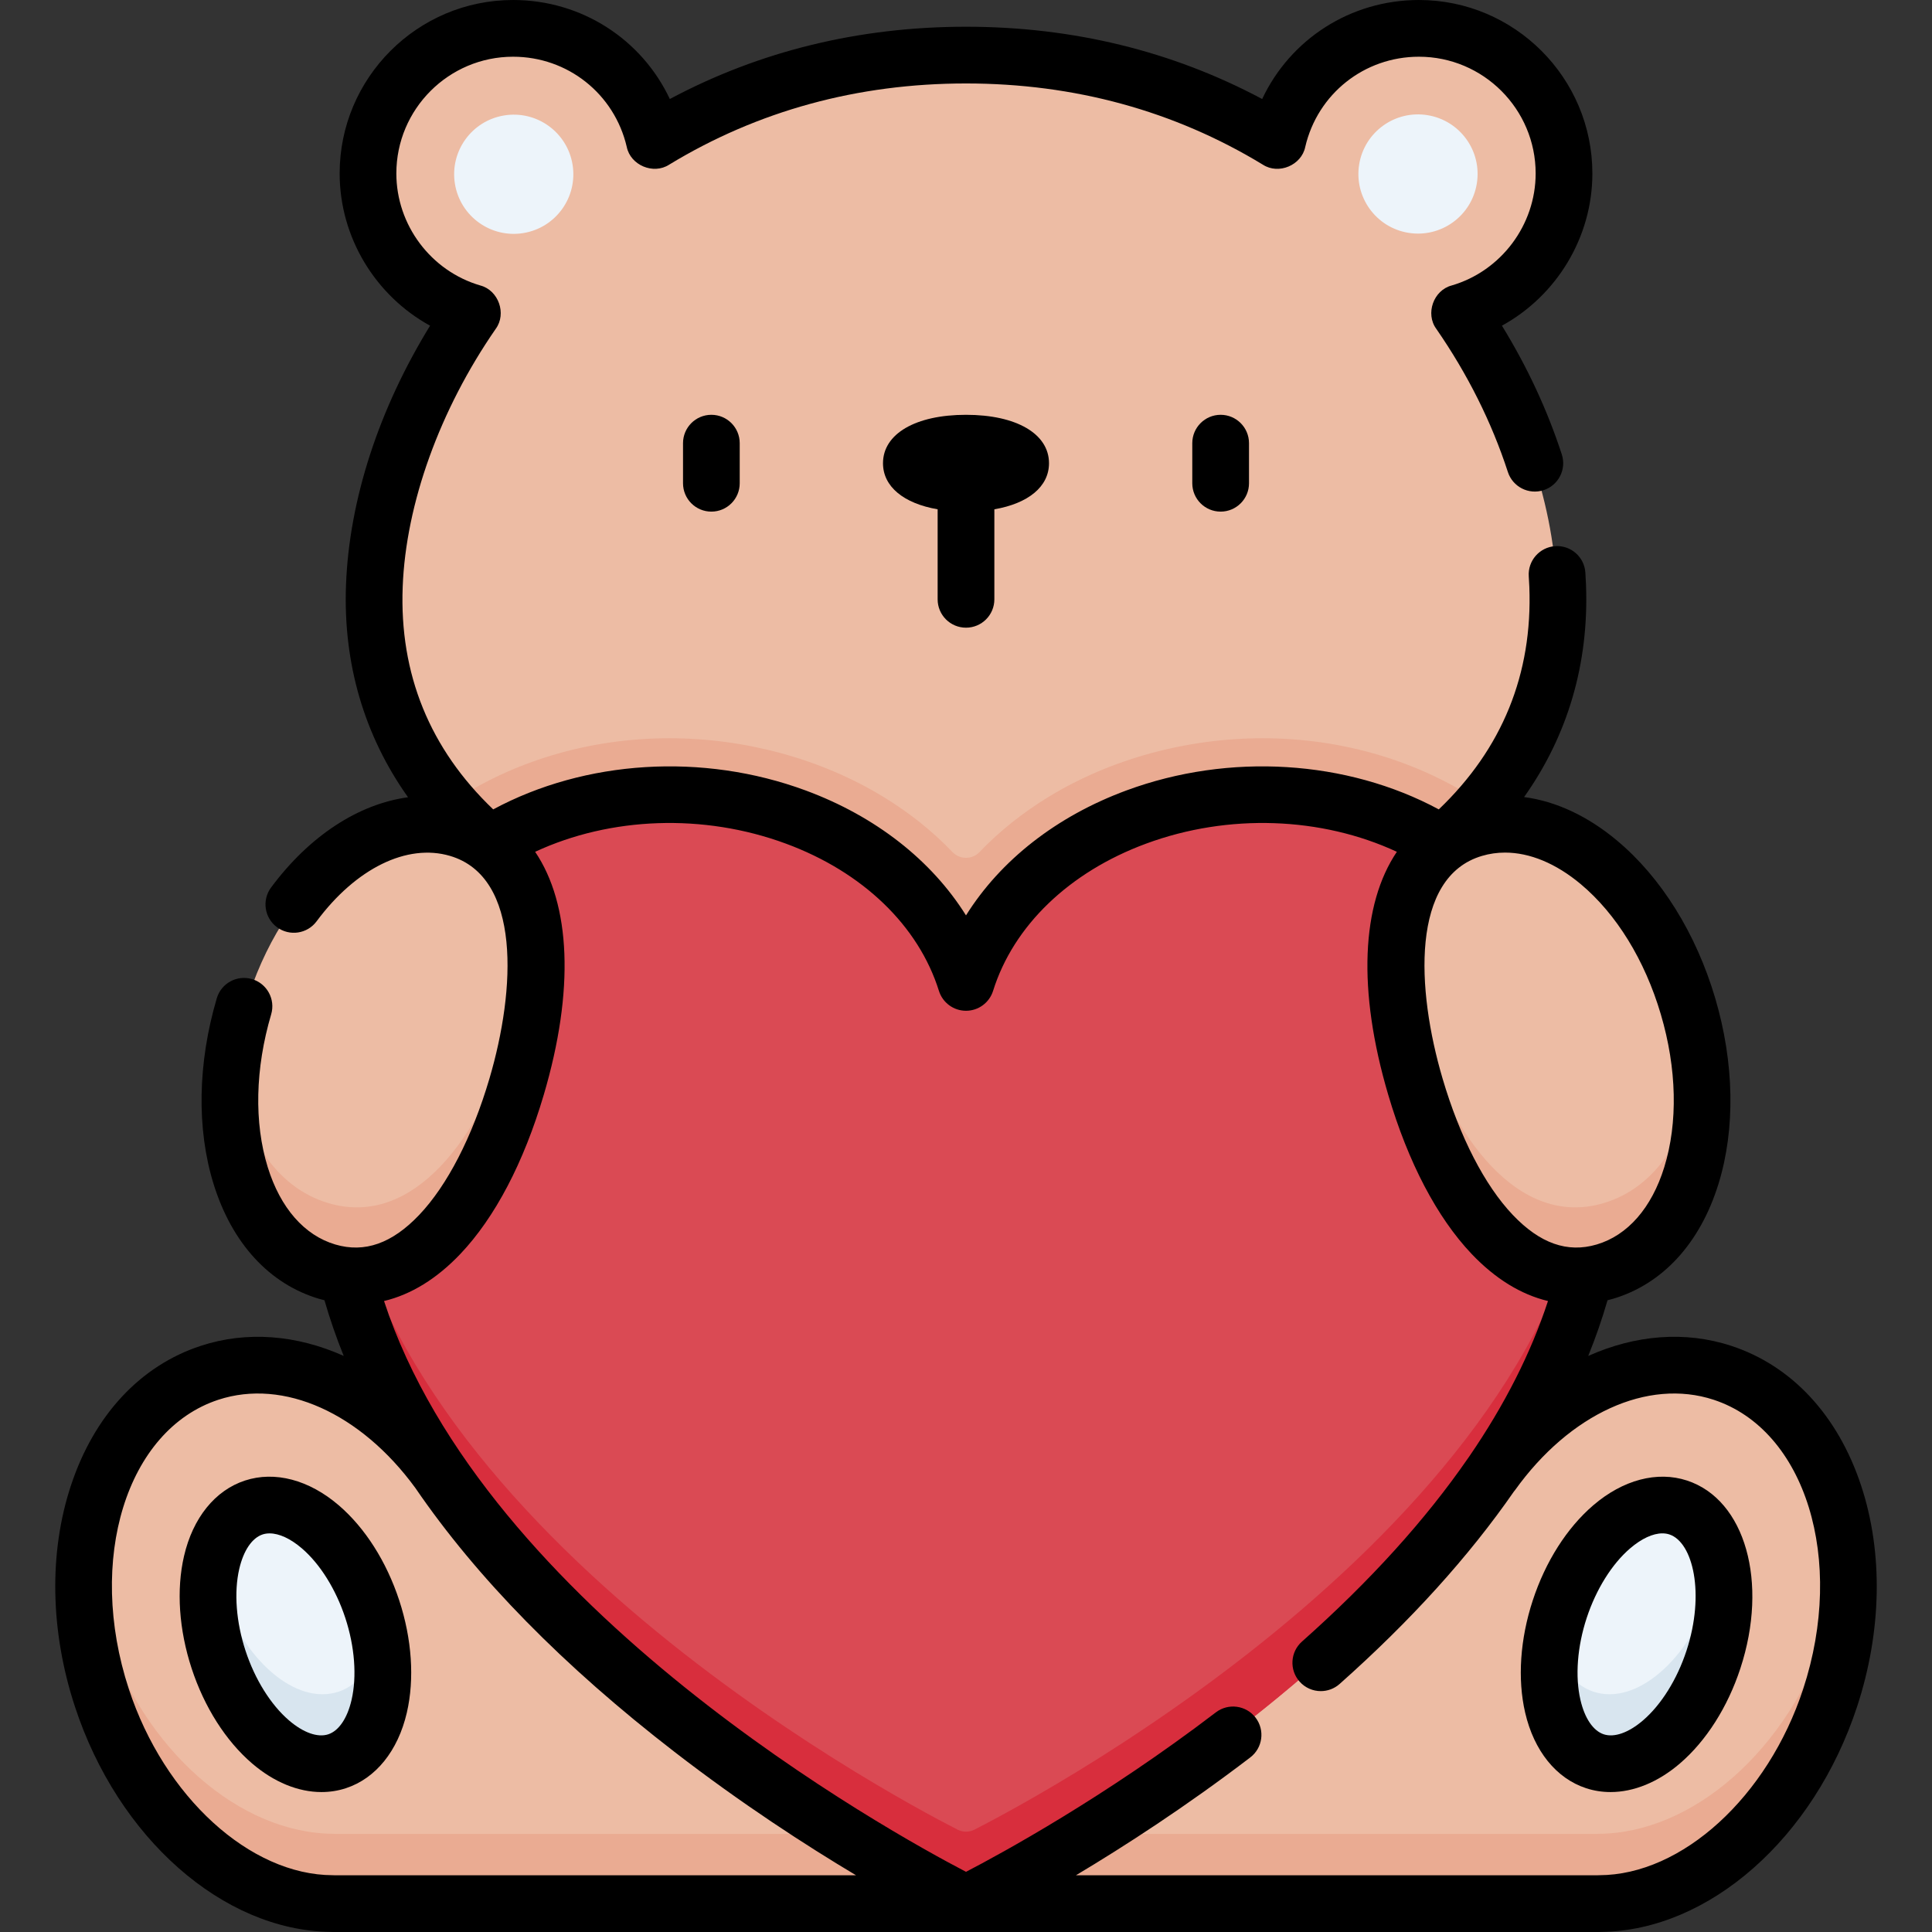 <?xml version="1.0" encoding="UTF-8"?>
<svg xmlns="http://www.w3.org/2000/svg" width="81" height="81" viewBox="0 0 81 81" fill="none">
  <rect x="0" y="0" width="81" height="81" fill="#333333" stroke="none"/>
  <g clip-path="url(#clip0_109_3788)">
    <path d="M61.154 13.164C63.678 12.428 65.523 10.098 65.523 7.337C65.523 3.984 62.805 1.266 59.452 1.266C56.574 1.266 54.165 3.269 53.54 5.957C49.938 3.766 45.564 2.384 40.5 2.384C35.436 2.384 31.063 3.766 27.46 5.957C26.835 3.269 24.427 1.266 21.549 1.266C18.196 1.266 15.477 3.984 15.477 7.337C15.477 10.099 17.323 12.428 19.847 13.164C17.294 16.852 15.882 20.96 15.743 24.588C15.354 34.744 25.296 41.186 40.5 41.186C55.705 41.186 65.647 34.744 65.257 24.588C65.118 20.96 63.706 16.852 61.154 13.164Z" fill="#EDBCA4"></path>
    <path d="M62.495 61.748L62.505 61.746V61.747C65.024 58.229 68.802 56.422 72.153 57.522C76.625 58.99 78.642 65.081 76.657 71.126C74.967 76.273 70.921 79.725 66.996 79.731L66.997 79.734H40.5H14.004L14.005 79.731C10.079 79.725 6.033 76.273 4.343 71.126C2.359 65.081 4.375 58.99 8.847 57.522C12.198 56.422 15.977 58.229 18.496 61.747V61.746L18.505 61.748H62.495Z" fill="#EDBCA4"></path>
    <path d="M76.657 68.278C74.967 73.425 70.921 76.877 66.995 76.883L66.997 76.887H40.5H14.003L14.005 76.883C10.079 76.877 6.033 73.425 4.343 68.278C3.987 67.194 3.762 66.108 3.655 65.047C3.451 66.951 3.659 69.041 4.343 71.126C6.033 76.273 10.079 79.725 14.005 79.731L14.003 79.734H40.5H66.997L66.995 79.731C70.921 79.725 74.967 76.273 76.657 71.126C77.341 69.041 77.549 66.951 77.346 65.047C77.238 66.108 77.013 67.194 76.657 68.278Z" fill="#EAAB92"></path>
    <path d="M62.152 33.693C59.522 31.917 56.301 30.951 52.938 30.951C49.758 30.951 46.581 31.818 43.991 33.392C42.882 34.066 41.903 34.848 41.068 35.722C40.759 36.045 40.241 36.045 39.932 35.722C39.097 34.848 38.118 34.066 37.009 33.392C34.419 31.818 31.242 30.951 28.063 30.951C24.699 30.951 21.477 31.916 18.848 33.692C22.874 38.434 30.563 41.186 40.5 41.186C50.437 41.186 58.126 38.434 62.152 33.693Z" fill="#EAAB92"></path>
    <path d="M40.5 41.186C37.234 30.765 16.516 29.075 14.176 46.183C11.514 65.642 40.5 79.734 40.5 79.734C40.5 79.734 69.486 65.642 66.824 46.183C64.484 29.075 43.766 30.765 40.5 41.186Z" fill="#DA4A54"></path>
    <path d="M40.141 76.706C37.069 75.135 15.296 63.449 14.059 47.297C12.617 66.177 40.5 79.734 40.5 79.734C40.5 79.734 68.383 66.177 66.942 47.297C65.705 63.449 43.931 75.135 40.859 76.706C40.634 76.822 40.367 76.822 40.141 76.706Z" fill="#D82E3D"></path>
    <path d="M21.695 45.554C20.184 50.672 17.282 54.327 13.774 53.291C10.266 52.255 8.777 47.305 10.288 42.186C11.799 37.067 15.738 33.719 19.246 34.755C22.754 35.79 23.206 40.435 21.695 45.554Z" fill="#EDBCA4"></path>
    <path d="M59.305 45.554C60.816 50.672 63.719 54.327 67.226 53.291C70.734 52.255 72.223 47.305 70.712 42.186C69.201 37.067 65.262 33.719 61.754 34.755C58.246 35.79 57.794 40.435 59.305 45.554Z" fill="#EDBCA4"></path>
    <path d="M21.695 42.706C20.184 47.825 17.282 51.479 13.774 50.443C11.541 49.784 10.128 47.538 9.784 44.672C9.32 48.822 10.841 52.425 13.774 53.291C17.282 54.327 20.184 50.672 21.695 45.554C22.386 43.211 22.665 40.968 22.429 39.125C22.309 40.262 22.06 41.47 21.695 42.706Z" fill="#EAAB92"></path>
    <path d="M67.227 50.443C63.719 51.479 60.817 47.825 59.306 42.706C58.941 41.47 58.691 40.262 58.571 39.125C58.335 40.969 58.614 43.211 59.306 45.554C60.817 50.672 63.719 54.327 67.227 53.291C70.16 52.425 71.68 48.822 71.216 44.672C70.873 47.538 69.459 49.784 67.227 50.443Z" fill="#EAAB92"></path>
    <path d="M14.188 73.767C15.964 73.184 16.622 70.335 15.66 67.403C14.697 64.472 12.477 62.568 10.701 63.151C8.926 63.734 8.267 66.583 9.23 69.515C10.193 72.447 12.413 74.35 14.188 73.767Z" fill="#EDF4FA"></path>
    <path d="M71.772 69.536C72.735 66.604 72.076 63.755 70.301 63.172C68.525 62.589 66.305 64.493 65.342 67.424C64.38 70.356 65.038 73.205 66.814 73.788C68.59 74.371 70.809 72.467 71.772 69.536Z" fill="#EDF4FA"></path>
    <path d="M14.184 70.928C12.408 71.511 10.188 69.607 9.226 66.675C9.097 66.282 8.998 65.89 8.926 65.505C8.671 66.649 8.751 68.076 9.226 69.523C10.188 72.455 12.408 74.359 14.184 73.776C15.721 73.272 16.421 71.067 15.956 68.582C15.695 69.756 15.083 70.633 14.184 70.928Z" fill="#D8E5EF"></path>
    <path d="M71.775 66.675C70.812 69.607 68.592 71.511 66.817 70.928C65.917 70.633 65.305 69.756 65.044 68.582C64.58 71.067 65.279 73.272 66.817 73.776C68.592 74.359 70.812 72.455 71.775 69.523C72.25 68.076 72.329 66.649 72.075 65.505C72.003 65.89 71.904 66.282 71.775 66.675Z" fill="#D8E5EF"></path>
    <path d="M21.941 9.772C23.303 9.55 24.227 8.266 24.005 6.903C23.783 5.541 22.499 4.617 21.137 4.84C19.775 5.062 18.851 6.346 19.073 7.708C19.295 9.07 20.579 9.994 21.941 9.772Z" fill="#EDF4FA"></path>
    <path d="M61.916 7.697C62.139 6.335 61.215 5.051 59.852 4.829C58.49 4.606 57.206 5.53 56.984 6.892C56.762 8.255 57.686 9.539 59.048 9.761C60.41 9.983 61.694 9.059 61.916 7.697Z" fill="#EDF4FA"></path>
    <path d="M14.203 63.111C12.955 62.04 11.522 61.662 10.269 62.073C9.016 62.484 8.085 63.639 7.715 65.241C7.388 66.654 7.502 68.326 8.035 69.951C8.568 71.575 9.468 72.989 10.569 73.933C11.486 74.72 12.504 75.133 13.477 75.133C13.827 75.133 14.171 75.08 14.503 74.971C15.755 74.56 16.686 73.405 17.057 71.803C17.384 70.39 17.27 68.718 16.737 67.094C16.204 65.469 15.304 64.055 14.203 63.111ZM14.74 71.267C14.562 72.04 14.205 72.566 13.761 72.712C13.318 72.857 12.718 72.645 12.117 72.129C11.352 71.473 10.688 70.409 10.294 69.209C9.9 68.009 9.804 66.758 10.031 65.777C10.21 65.005 10.567 64.478 11.011 64.332C11.102 64.302 11.2 64.288 11.304 64.288C11.702 64.288 12.178 64.506 12.655 64.915C13.42 65.571 14.084 66.635 14.478 67.835C14.872 69.035 14.967 70.286 14.74 71.267Z" fill="black"></path>
    <path d="M70.731 62.073C69.479 61.662 68.045 62.04 66.797 63.111C65.696 64.055 64.796 65.469 64.263 67.094C63.73 68.718 63.616 70.391 63.943 71.804C64.314 73.406 65.244 74.56 66.497 74.971C66.829 75.08 67.173 75.133 67.523 75.133C68.496 75.133 69.514 74.721 70.431 73.934C71.532 72.989 72.432 71.575 72.965 69.951C74.153 66.334 73.171 62.874 70.731 62.073ZM70.706 69.209C70.312 70.409 69.648 71.473 68.883 72.129C68.282 72.645 67.682 72.857 67.239 72.712C66.795 72.566 66.438 72.04 66.26 71.267C66.033 70.286 66.128 69.035 66.522 67.835C66.522 67.835 66.522 67.835 66.522 67.835C66.916 66.635 67.58 65.571 68.345 64.915C68.823 64.506 69.298 64.287 69.696 64.287C69.8 64.287 69.898 64.302 69.99 64.332C70.977 64.657 71.493 66.811 70.706 69.209Z" fill="black"></path>
    <path d="M78.026 62.277C77.052 59.336 75.12 57.258 72.586 56.426C70.644 55.788 68.555 55.968 66.587 56.849C66.902 56.071 67.172 55.292 67.397 54.513C67.47 54.494 67.543 54.478 67.615 54.456C69.701 53.841 71.275 52.13 72.047 49.639C72.761 47.333 72.713 44.568 71.912 41.853C71.11 39.138 69.649 36.79 67.796 35.242C66.56 34.208 65.228 33.592 63.898 33.417C65.73 30.835 66.621 27.814 66.494 24.513C66.487 24.344 66.478 24.174 66.467 24.004C66.423 23.349 65.857 22.853 65.201 22.898C64.546 22.942 64.05 23.509 64.094 24.164C64.104 24.311 64.112 24.456 64.118 24.603C64.258 28.258 62.982 31.393 60.322 33.934C56.471 31.862 51.54 31.546 47.227 33.139C44.29 34.223 41.945 36.07 40.5 38.378C39.056 36.07 36.71 34.223 33.774 33.139C29.461 31.546 24.53 31.862 20.678 33.934C18.018 31.393 16.742 28.258 16.883 24.603C17.016 21.118 18.438 17.176 20.784 13.787C21.249 13.152 20.9 12.169 20.139 11.969C18.065 11.364 16.617 9.433 16.617 7.272C16.617 4.573 18.813 2.378 21.511 2.378C23.799 2.378 25.759 3.932 26.277 6.159C26.433 6.928 27.393 7.331 28.052 6.905C31.769 4.645 35.957 3.499 40.5 3.499C45.043 3.499 49.231 4.645 52.948 6.905C53.608 7.332 54.567 6.928 54.723 6.159C55.241 3.932 57.201 2.378 59.489 2.378C62.187 2.378 64.383 4.573 64.383 7.272C64.383 9.433 62.934 11.364 60.861 11.969C60.1 12.169 59.751 13.152 60.217 13.787C61.53 15.685 62.54 17.704 63.218 19.788C63.421 20.413 64.092 20.754 64.716 20.551C65.341 20.348 65.682 19.677 65.479 19.052C64.874 17.192 64.032 15.382 62.969 13.654C65.259 12.398 66.761 9.954 66.761 7.272C66.76 3.262 63.498 0 59.489 0C56.618 0 54.096 1.647 52.917 4.151C49.147 2.14 44.978 1.121 40.5 1.121C36.022 1.121 31.853 2.14 28.083 4.151C26.904 1.647 24.382 0 21.511 0C17.502 0 14.24 3.262 14.24 7.272C14.24 9.954 15.741 12.398 18.031 13.655C15.886 17.142 14.643 20.949 14.507 24.512C14.38 27.817 15.271 30.842 17.107 33.426C15.044 33.704 12.982 35.031 11.365 37.209C10.974 37.737 11.084 38.481 11.611 38.873C12.139 39.264 12.883 39.154 13.274 38.626C14.924 36.403 17.068 35.353 18.868 35.884C21.861 36.767 21.627 41.469 20.518 45.227C19.796 47.671 18.752 49.697 17.578 50.933C16.439 52.132 15.288 52.539 14.058 52.176C12.76 51.793 11.754 50.642 11.225 48.935C10.648 47.072 10.699 44.796 11.369 42.526C11.555 41.896 11.195 41.235 10.566 41.049C9.935 40.863 9.275 41.223 9.089 41.853C8.287 44.568 8.239 47.333 8.954 49.639C9.726 52.13 11.299 53.84 13.385 54.456C13.458 54.478 13.53 54.494 13.603 54.513C13.828 55.293 14.096 56.071 14.41 56.847C12.443 55.968 10.356 55.789 8.415 56.426C5.88 57.258 3.948 59.336 2.975 62.277C2.043 65.092 2.102 68.387 3.143 71.556C4.952 77.067 9.345 80.932 13.851 80.996C13.884 80.999 13.918 81 13.952 81H67.049C67.082 81 67.116 80.999 67.149 80.996C71.655 80.933 76.048 77.067 77.858 71.556C78.898 68.387 78.958 65.092 78.026 62.277ZM69.631 42.526C70.302 44.796 70.353 47.072 69.775 48.935C69.247 50.642 68.24 51.793 66.942 52.176C65.713 52.539 64.561 52.132 63.422 50.933C62.248 49.697 61.204 47.671 60.483 45.227C59.373 41.469 59.14 36.767 62.133 35.884C62.446 35.791 62.77 35.745 63.099 35.745C64.135 35.745 65.232 36.197 66.272 37.066C67.768 38.317 68.961 40.256 69.631 42.526ZM13.955 78.619C10.482 78.614 6.885 75.332 5.402 70.815C3.621 65.391 5.305 59.949 9.156 58.685C11.888 57.788 15.119 59.24 17.415 62.385C19.989 66.15 23.617 69.849 28.275 73.446C31.098 75.627 33.796 77.372 35.89 78.622H14.044C14.014 78.62 13.985 78.619 13.955 78.619ZM75.598 70.815C74.115 75.332 70.518 78.614 67.045 78.619C67.015 78.619 66.986 78.62 66.956 78.622H45.109C47.127 77.417 49.705 75.753 52.418 73.681C52.94 73.283 53.04 72.537 52.642 72.015C52.243 71.493 51.497 71.393 50.975 71.792C46.315 75.35 41.966 77.716 40.501 78.477C37.303 76.81 20.331 67.446 16.101 54.546C17.231 54.276 18.311 53.614 19.302 52.571C20.751 51.045 21.96 48.739 22.798 45.9C24.096 41.505 23.923 37.914 22.436 35.712C25.596 34.244 29.497 34.094 32.95 35.37C36.17 36.559 38.509 38.809 39.365 41.543C39.521 42.039 39.98 42.377 40.5 42.377C41.02 42.377 41.479 42.039 41.635 41.543C42.491 38.809 44.83 36.559 48.05 35.37C51.503 34.094 55.404 34.244 58.564 35.712C57.078 37.914 56.904 41.505 58.202 45.9C59.04 48.739 60.249 51.045 61.698 52.571C62.689 53.614 63.77 54.276 64.9 54.546C64.187 56.724 63.082 58.905 61.589 61.078C61.577 61.094 61.566 61.11 61.554 61.127C59.773 63.71 57.447 66.281 54.585 68.824C54.094 69.26 54.05 70.011 54.486 70.502C54.721 70.766 55.047 70.901 55.375 70.901C55.656 70.901 55.938 70.802 56.164 70.601C59.146 67.952 61.584 65.256 63.472 62.532C63.486 62.514 63.501 62.499 63.514 62.481C65.814 59.269 69.083 57.779 71.844 58.685C75.695 59.949 77.379 65.391 75.598 70.815Z" fill="black"></path>
    <path d="M28.636 18.58V20.261C28.636 20.918 29.168 21.45 29.824 21.45C30.481 21.45 31.013 20.918 31.013 20.261V18.58C31.013 17.924 30.481 17.391 29.824 17.391C29.168 17.391 28.636 17.924 28.636 18.58Z" fill="black"></path>
    <path d="M49.987 18.58V20.261C49.987 20.918 50.519 21.45 51.176 21.45C51.832 21.45 52.365 20.918 52.365 20.261V18.58C52.365 17.924 51.832 17.391 51.176 17.391C50.519 17.391 49.987 17.924 49.987 18.58Z" fill="black"></path>
    <path d="M40.5 26.316C41.157 26.316 41.689 25.784 41.689 25.127V21.353C43.111 21.107 43.98 20.403 43.98 19.421C43.98 18.188 42.614 17.391 40.5 17.391C38.386 17.391 37.02 18.188 37.02 19.421C37.02 20.403 37.889 21.107 39.311 21.353V25.127C39.311 25.784 39.843 26.316 40.5 26.316Z" fill="black"></path>
  </g>
  <defs>
    <clipPath id="clip0_109_3788">
      <rect width="81" height="81" fill="white"></rect>
    </clipPath>
  </defs>
</svg>
